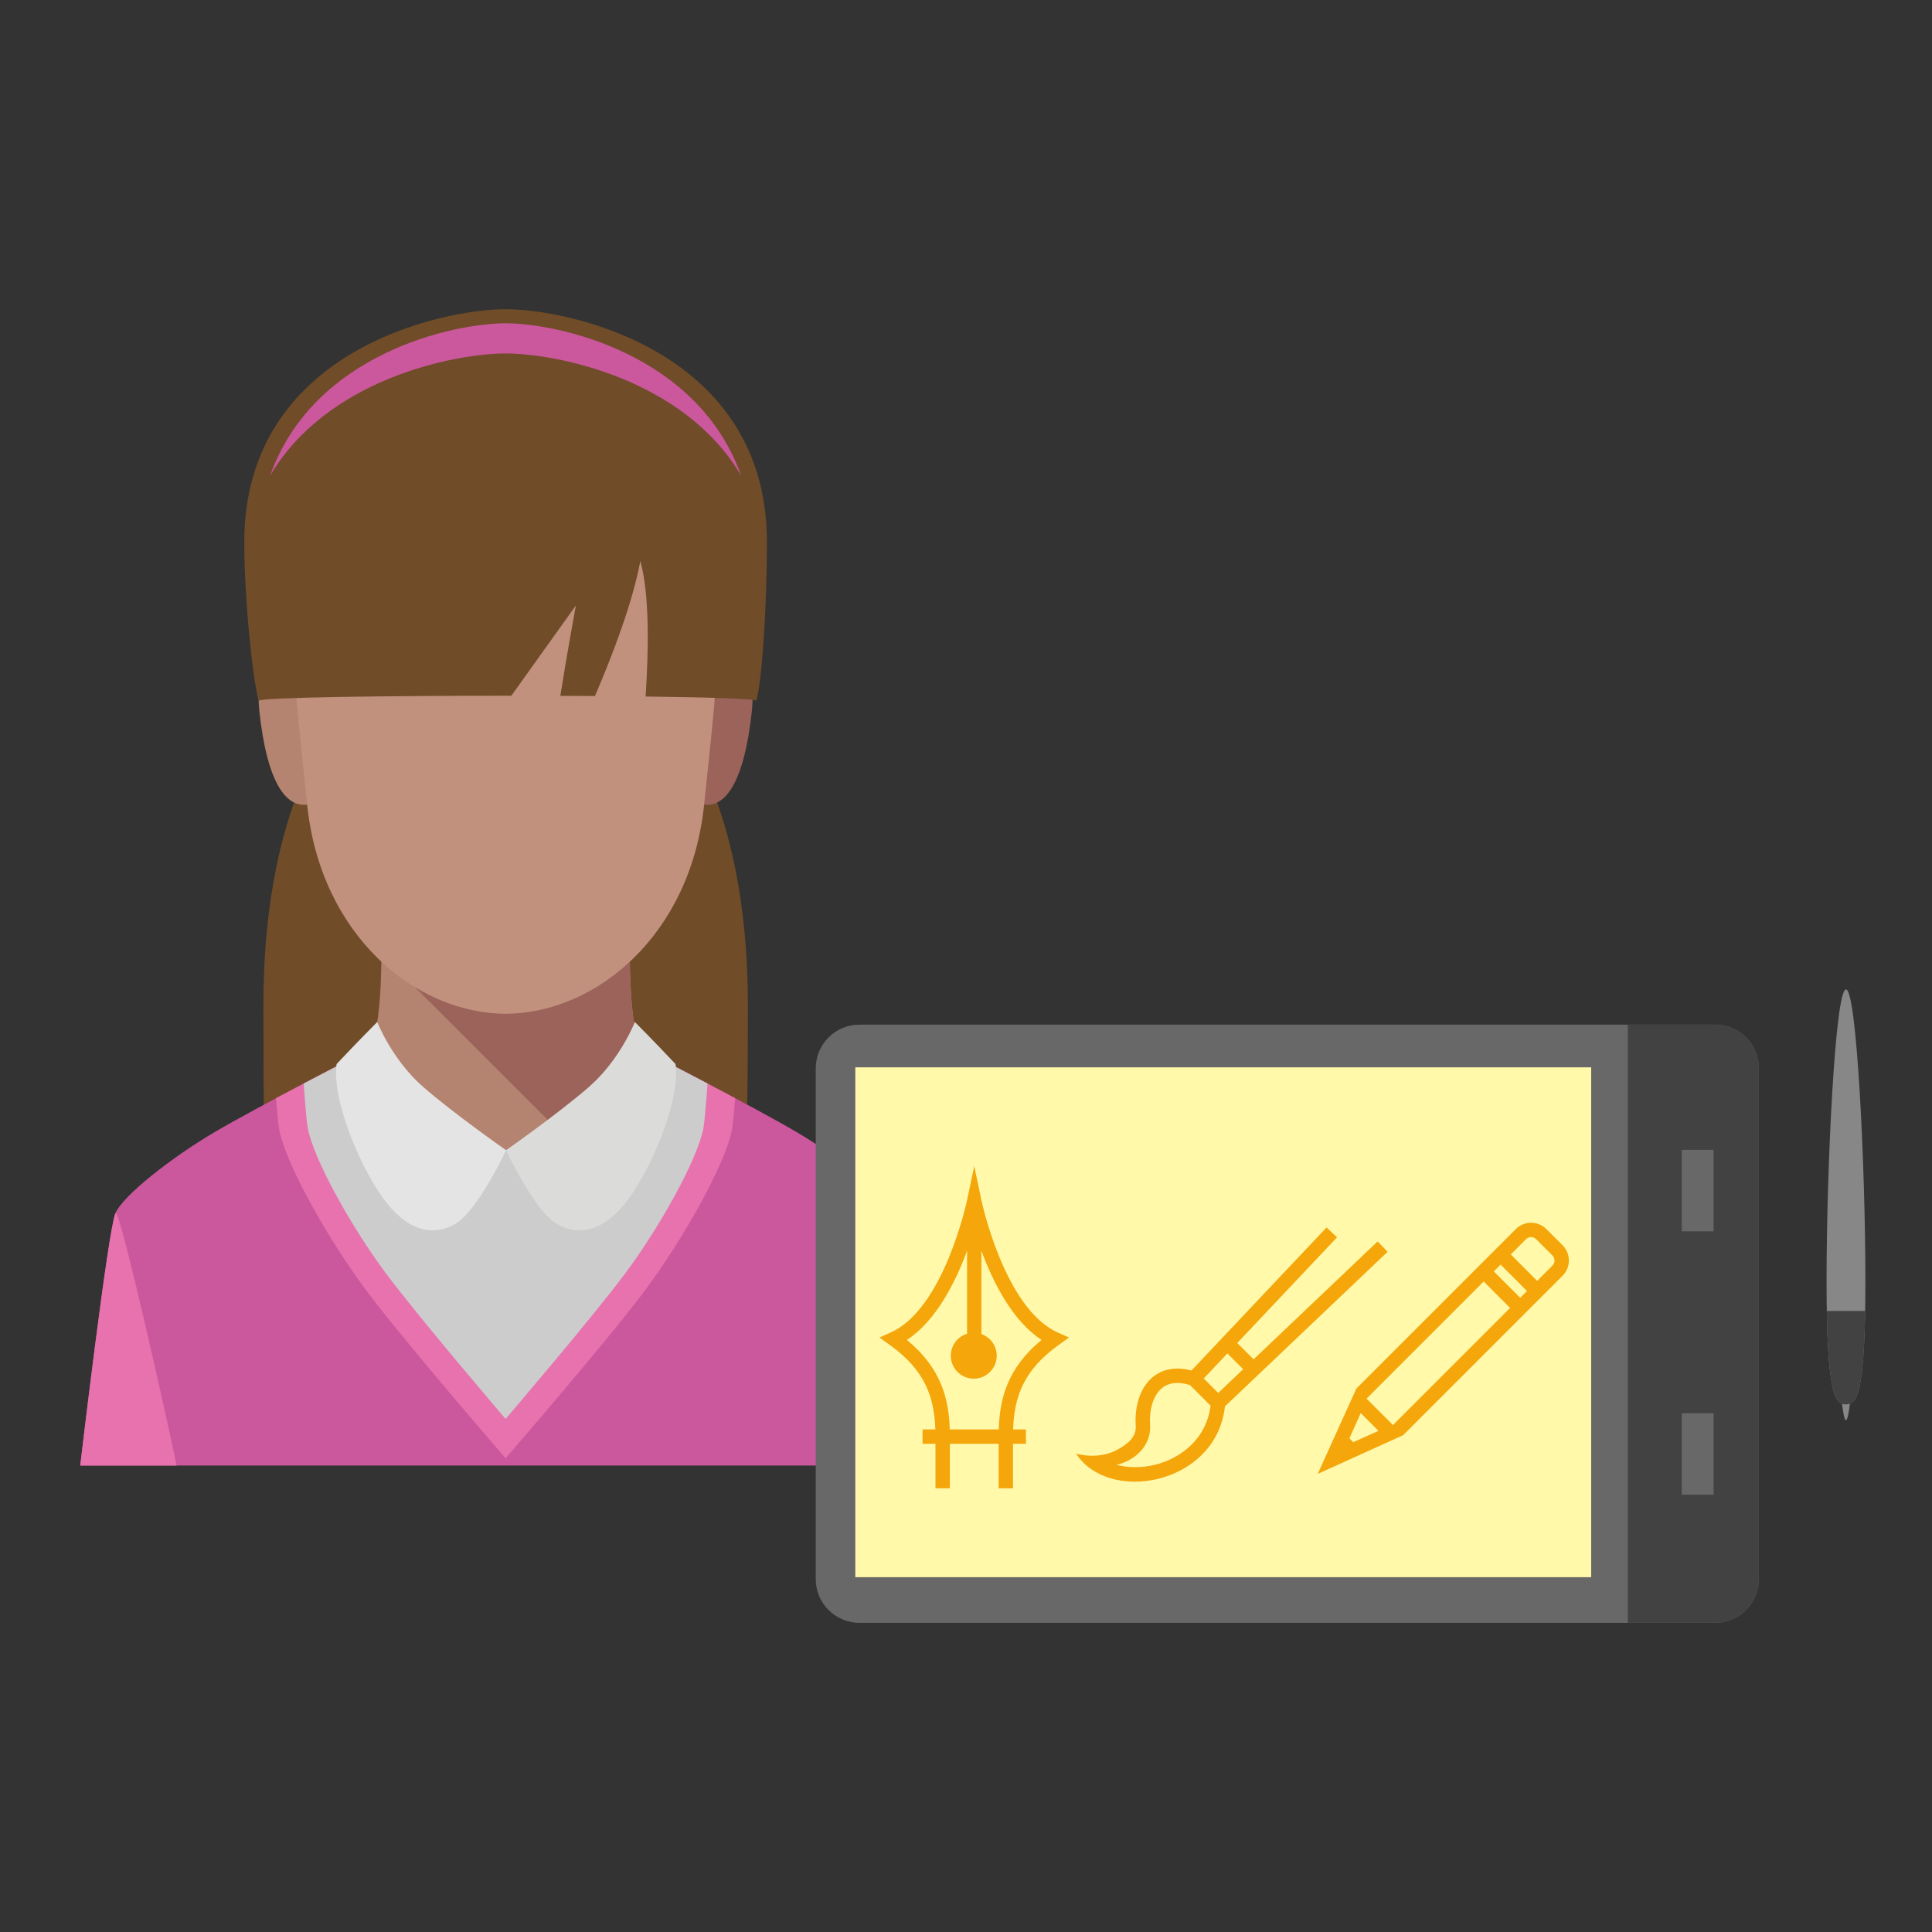<?xml version="1.0" encoding="utf-8"?>
<!-- Generator: Adobe Illustrator 16.0.0, SVG Export Plug-In . SVG Version: 6.00 Build 0)  -->
<!DOCTYPE svg PUBLIC "-//W3C//DTD SVG 1.1//EN" "http://www.w3.org/Graphics/SVG/1.1/DTD/svg11.dtd">
<svg version="1.1" id="Layer_1" xmlns="http://www.w3.org/2000/svg" xmlns:xlink="http://www.w3.org/1999/xlink" x="0px" y="0px"
	 width="65px" height="65px" viewBox="0 0 65 65" enable-background="new 0 0 65 65" xml:space="preserve">
<rect x="0" y="0" width="65" height="65" fill="#333333" stroke="none"/>
<g>
	<g>
		<path fill="#704C28" d="M17.011,20.459c-2.016,0-8.15,2.417-8.15,13.371c0,7.732,0.153,8.006,0.332,9.107
			c0.067-0.387,15.45-0.387,15.518,0c0.178-1.102,0.451-1.375,0.451-9.107C25.161,22.876,19.026,20.459,17.011,20.459z"/>
		<path fill="#CB589D" d="M30.139,40.817c-0.254-0.595-1.882-1.868-3.319-2.718c-1.438-0.849-5.116-2.739-5.116-2.739h-9.386
			c0,0-3.678,1.891-5.115,2.739c-1.438,0.85-3.065,2.123-3.319,2.718c-0.254,0.594-1.184,8.49-1.184,8.49h14.312h14.312
			C31.322,49.308,30.392,41.411,30.139,40.817z"/>
		<path fill="#E872AD" d="M21.63,43.507c1.298-1.722,2.768-4.304,2.997-5.509c0.027-0.147,0.065-0.517,0.108-1.049
			c-1.481-0.792-3.032-1.589-3.032-1.589h-9.386c0,0-1.551,0.797-3.032,1.589c0.044,0.532,0.081,0.901,0.108,1.049
			c0.229,1.205,1.699,3.787,2.998,5.509c1.298,1.721,4.619,5.554,4.619,5.554S20.332,45.228,21.63,43.507z"/>
		<path fill="#CCCCCC" d="M21.047,42.826c1.134-1.523,2.419-3.808,2.619-4.873c0.033-0.178,0.081-0.72,0.139-1.498
			c-1.136-0.598-2.102-1.095-2.102-1.095h-9.386c0,0-0.966,0.497-2.101,1.095c0.057,0.778,0.104,1.32,0.138,1.498
			c0.201,1.065,1.485,3.35,2.619,4.873c1.135,1.522,4.037,4.913,4.037,4.913S19.913,44.349,21.047,42.826z"/>
		<path fill="#B48470" d="M21.19,30.84h-8.36c0.016,1.57,0.031,4.137-0.513,4.521c1.107,2.246,4.708,3.336,4.708,3.336
			s3.821-1.045,4.678-3.336C21.159,34.977,21.176,32.41,21.19,30.84z"/>
		<path fill="#9B635A" d="M21.677,35.338c-0.517-0.45-0.501-2.954-0.486-4.498h-8.36c0.003,0.373,0.007,0.802,0.003,1.244l0,0
			l5.938,5.938c1.127-0.542,2.467-1.418,2.932-2.662C21.694,35.354,21.686,35.346,21.677,35.338L21.677,35.338z"/>
		<path fill="#B48470" d="M10.5,22.451c0,0-2.029-0.968-1.776,1.452c0.254,2.42,0.931,3.549,1.945,3.065L10.5,22.451z"/>
		<path fill="#9B635A" d="M23.521,22.451c0,0,2.029-0.968,1.776,1.452c-0.254,2.42-0.93,3.549-1.944,3.065L23.521,22.451z"/>
		<path fill="#36232C" d="M24.084,23.577c-0.05-0.141-2.218-1.075-4.194-2.871c0.029-2.169,0.06-3.411,0.06-3.411
			S21.648,19.75,24.084,23.577z"/>
		<path fill="#C1917E" d="M17.011,13.941c-4.545,0-7.361,2.381-7.272,5.606c0.085,3.064,0.412,5.716,0.592,7.499
			c0.447,4.419,3.639,7.045,6.681,7.062c3.041-0.017,6.232-2.643,6.68-7.062c0.181-1.783,0.508-4.435,0.592-7.499
			C24.372,16.322,21.556,13.941,17.011,13.941z"/>
		<path fill="#E5E4E4" d="M14.249,36.579c-1.063-0.921-1.557-2.195-1.557-2.195s-0.613,0.613-1.369,1.416
			c-0.161,1.229,0.802,3.47,1.58,4.532c0.779,1.062,1.641,1.291,2.407,0.85s1.715-2.485,1.715-2.485S15.311,37.499,14.249,36.579z"
			/>
		<path fill="#DBDBDA" d="M19.803,36.579c1.062-0.921,1.557-2.195,1.557-2.195s0.613,0.613,1.368,1.416
			c0.162,1.229-0.801,3.47-1.58,4.532c-0.778,1.062-1.641,1.291-2.407,0.85s-1.715-2.485-1.715-2.485S18.74,37.499,19.803,36.579z"
			/>
		<path fill="#A84A89" d="M30.139,40.817c-0.136-0.317-2.009,8.15-2.057,8.49h3.24C31.322,49.308,30.392,41.411,30.139,40.817z"/>
		<path fill="#E872AD" d="M3.883,40.817c-0.254,0.594-1.184,8.49-1.184,8.49h3.24C5.891,48.967,4.018,40.5,3.883,40.817z"/>
		<path fill="#704C28" d="M17.011,10.403c-2.175,0-8.793,1.416-8.793,7.836c0,1.982,0.295,4.692,0.486,5.338
			c0.037-0.114,4.291-0.171,8.5-0.17l2.171-3.038c0,0-0.307,1.666-0.523,3.042c0.396,0.001,0.784,0.004,1.165,0.006
			c0.657-1.533,1.276-3.201,1.526-4.54c0.309,1.099,0.284,2.944,0.178,4.557c2.149,0.026,3.701,0.074,3.724,0.144
			c0.192-0.646,0.358-3.174,0.358-5.338C25.803,11.819,19.185,10.403,17.011,10.403z"/>
		<path fill="#CB589D" d="M17.011,10.877c-1.738,0-6.459,1-7.924,5.127c1.926-3.278,6.241-4.112,7.924-4.112
			s5.998,0.834,7.924,4.112C23.469,11.877,18.748,10.877,17.011,10.877z"/>
	</g>
	<g>
		<path fill="#686868" d="M59.174,53.129c0,0.811-0.658,1.469-1.469,1.469h-28.79c-0.812,0-1.47-0.658-1.47-1.469V35.942
			c0-0.812,0.658-1.469,1.47-1.469h28.79c0.811,0,1.469,0.657,1.469,1.469V53.129z"/>
		<rect x="28.776" y="35.909" fill="#FFF9A9" width="24.758" height="17.154"/>
		<path fill="#424242" d="M57.705,34.474h-2.938v20.124h2.938c0.811,0,1.469-0.658,1.469-1.469V35.942
			C59.174,35.131,58.516,34.474,57.705,34.474z"/>
		<g>
			<rect x="56.581" y="38.685" fill="#686868" width="1.072" height="2.742"/>
			<rect x="56.581" y="47.547" fill="#686868" width="1.072" height="2.742"/>
		</g>
		<g>
			<path fill="#878787" d="M61.915,46.597c0.054,0.703,0.12,1.184,0.19,1.184c0.071,0,0.137-0.48,0.19-1.184H61.915z"/>
			<path fill="#878787" d="M62.759,43.086c0,3.855-0.292,4.164-0.653,4.164c-0.36,0-0.653-0.309-0.653-4.164
				s0.293-9.797,0.653-9.797C62.467,33.289,62.759,39.23,62.759,43.086z"/>
			<path fill="#424242" d="M61.461,44.106c0.049,2.891,0.319,3.144,0.645,3.144c0.326,0,0.596-0.253,0.646-3.144H61.461z"/>
		</g>
		<g>
			<path fill="#F4A60B" d="M41.212,47.316l5.471-5.2l-0.333-0.35c0,0-2.587,2.459-4.174,3.967l-0.55-0.55
				c1.334-1.413,3.357-3.555,3.357-3.555l-0.352-0.332l-4.545,4.813c-0.622-0.163-1.033,0.012-1.272,0.197
				c-0.425,0.328-0.65,0.95-0.604,1.664c0.027,0.403-0.313,0.632-0.603,0.795c-0.659,0.373-1.41,0.139-1.41,0.139
				c0.005,0.007,0.012,0.013,0.017,0.021l-0.001,0.001c0.006,0.007,0.013,0.014,0.019,0.021c0.518,0.76,1.611,1.084,2.75,0.802
				C39.965,49.505,41.053,48.738,41.212,47.316z M41.826,46.066c-0.449,0.426-0.768,0.729-0.841,0.799
				c-0.158-0.157-0.33-0.33-0.487-0.487c0.073-0.077,0.378-0.4,0.796-0.844L41.826,46.066z M38.866,49.279
				c-0.458,0.113-0.91,0.106-1.301,0.004c0.075-0.019,0.148-0.04,0.218-0.066c0.221-0.086,0.407-0.206,0.553-0.353
				c0.251-0.25,0.381-0.575,0.357-0.926c-0.033-0.497,0.097-0.939,0.343-1.185c0.023-0.023,0.048-0.046,0.073-0.065
				c0.231-0.178,0.542-0.207,0.924-0.091l0.695,0.694c-0.068,0.553-0.31,0.983-0.632,1.306
				C39.743,48.951,39.293,49.173,38.866,49.279z"/>
			<path fill="#F4A60B" d="M47.206,48.286l4.51-4.51l0.342-0.342l0.513-0.513c0.283-0.283,0.283-0.742,0-1.025l-0.547-0.546
				c-0.282-0.283-0.742-0.283-1.024,0l-0.513,0.512l-0.342,0.342l-4.511,4.511l-1.3,2.871L47.206,48.286z M51.341,41.691
				c0.094-0.094,0.247-0.094,0.341,0l0.547,0.547c0.095,0.095,0.095,0.248,0,0.342c0,0-0.32,0.32-0.513,0.513l-0.888-0.889
				C51.02,42.013,51.341,41.691,51.341,41.691z M51.374,43.435c-0.033,0.034-0.113,0.113-0.228,0.228l-0.888-0.888
				c0.114-0.115,0.193-0.194,0.228-0.229C50.698,42.758,51.162,43.222,51.374,43.435z M49.917,43.115l0.888,0.889
				c-1.152,1.152-3.624,3.624-3.94,3.94l-0.889-0.888C46.292,46.74,48.764,44.269,49.917,43.115z M45.528,48.521l-0.129-0.129
				c0.15-0.336,0.272-0.609,0.381-0.85c0.209,0.21,0.388,0.389,0.597,0.598C46.138,48.248,45.864,48.37,45.528,48.521z"/>
			<path fill="#F4A60B" d="M35.582,44.828c-1.797-0.81-2.561-4.431-2.568-4.468l-0.236-1.127L32.54,40.36
				c-0.007,0.037-0.771,3.658-2.568,4.468L29.589,45l0.342,0.245c1.192,0.851,1.501,1.762,1.538,2.847h-0.431v0.483h0.435v1.498
				h0.483v-1.498h0.821h0.821v1.498h0.483v-1.498h0.435v-0.483h-0.431c0.036-1.085,0.346-1.996,1.538-2.847L35.966,45L35.582,44.828
				z M33.603,48.092h-0.825h-0.825c-0.03-1.008-0.274-2.053-1.442-3.012c0.981-0.636,1.634-1.938,2.025-3c0,0.947,0,2.067,0,2.792
				c-0.316,0.097-0.547,0.392-0.547,0.74c0,0.427,0.346,0.772,0.772,0.772s0.773-0.346,0.773-0.772c0-0.337-0.215-0.623-0.516-0.729
				V42.08c0.393,1.063,1.045,2.364,2.026,3C33.877,46.039,33.632,47.084,33.603,48.092z"/>
		</g>
	</g>
</g>
</svg>
